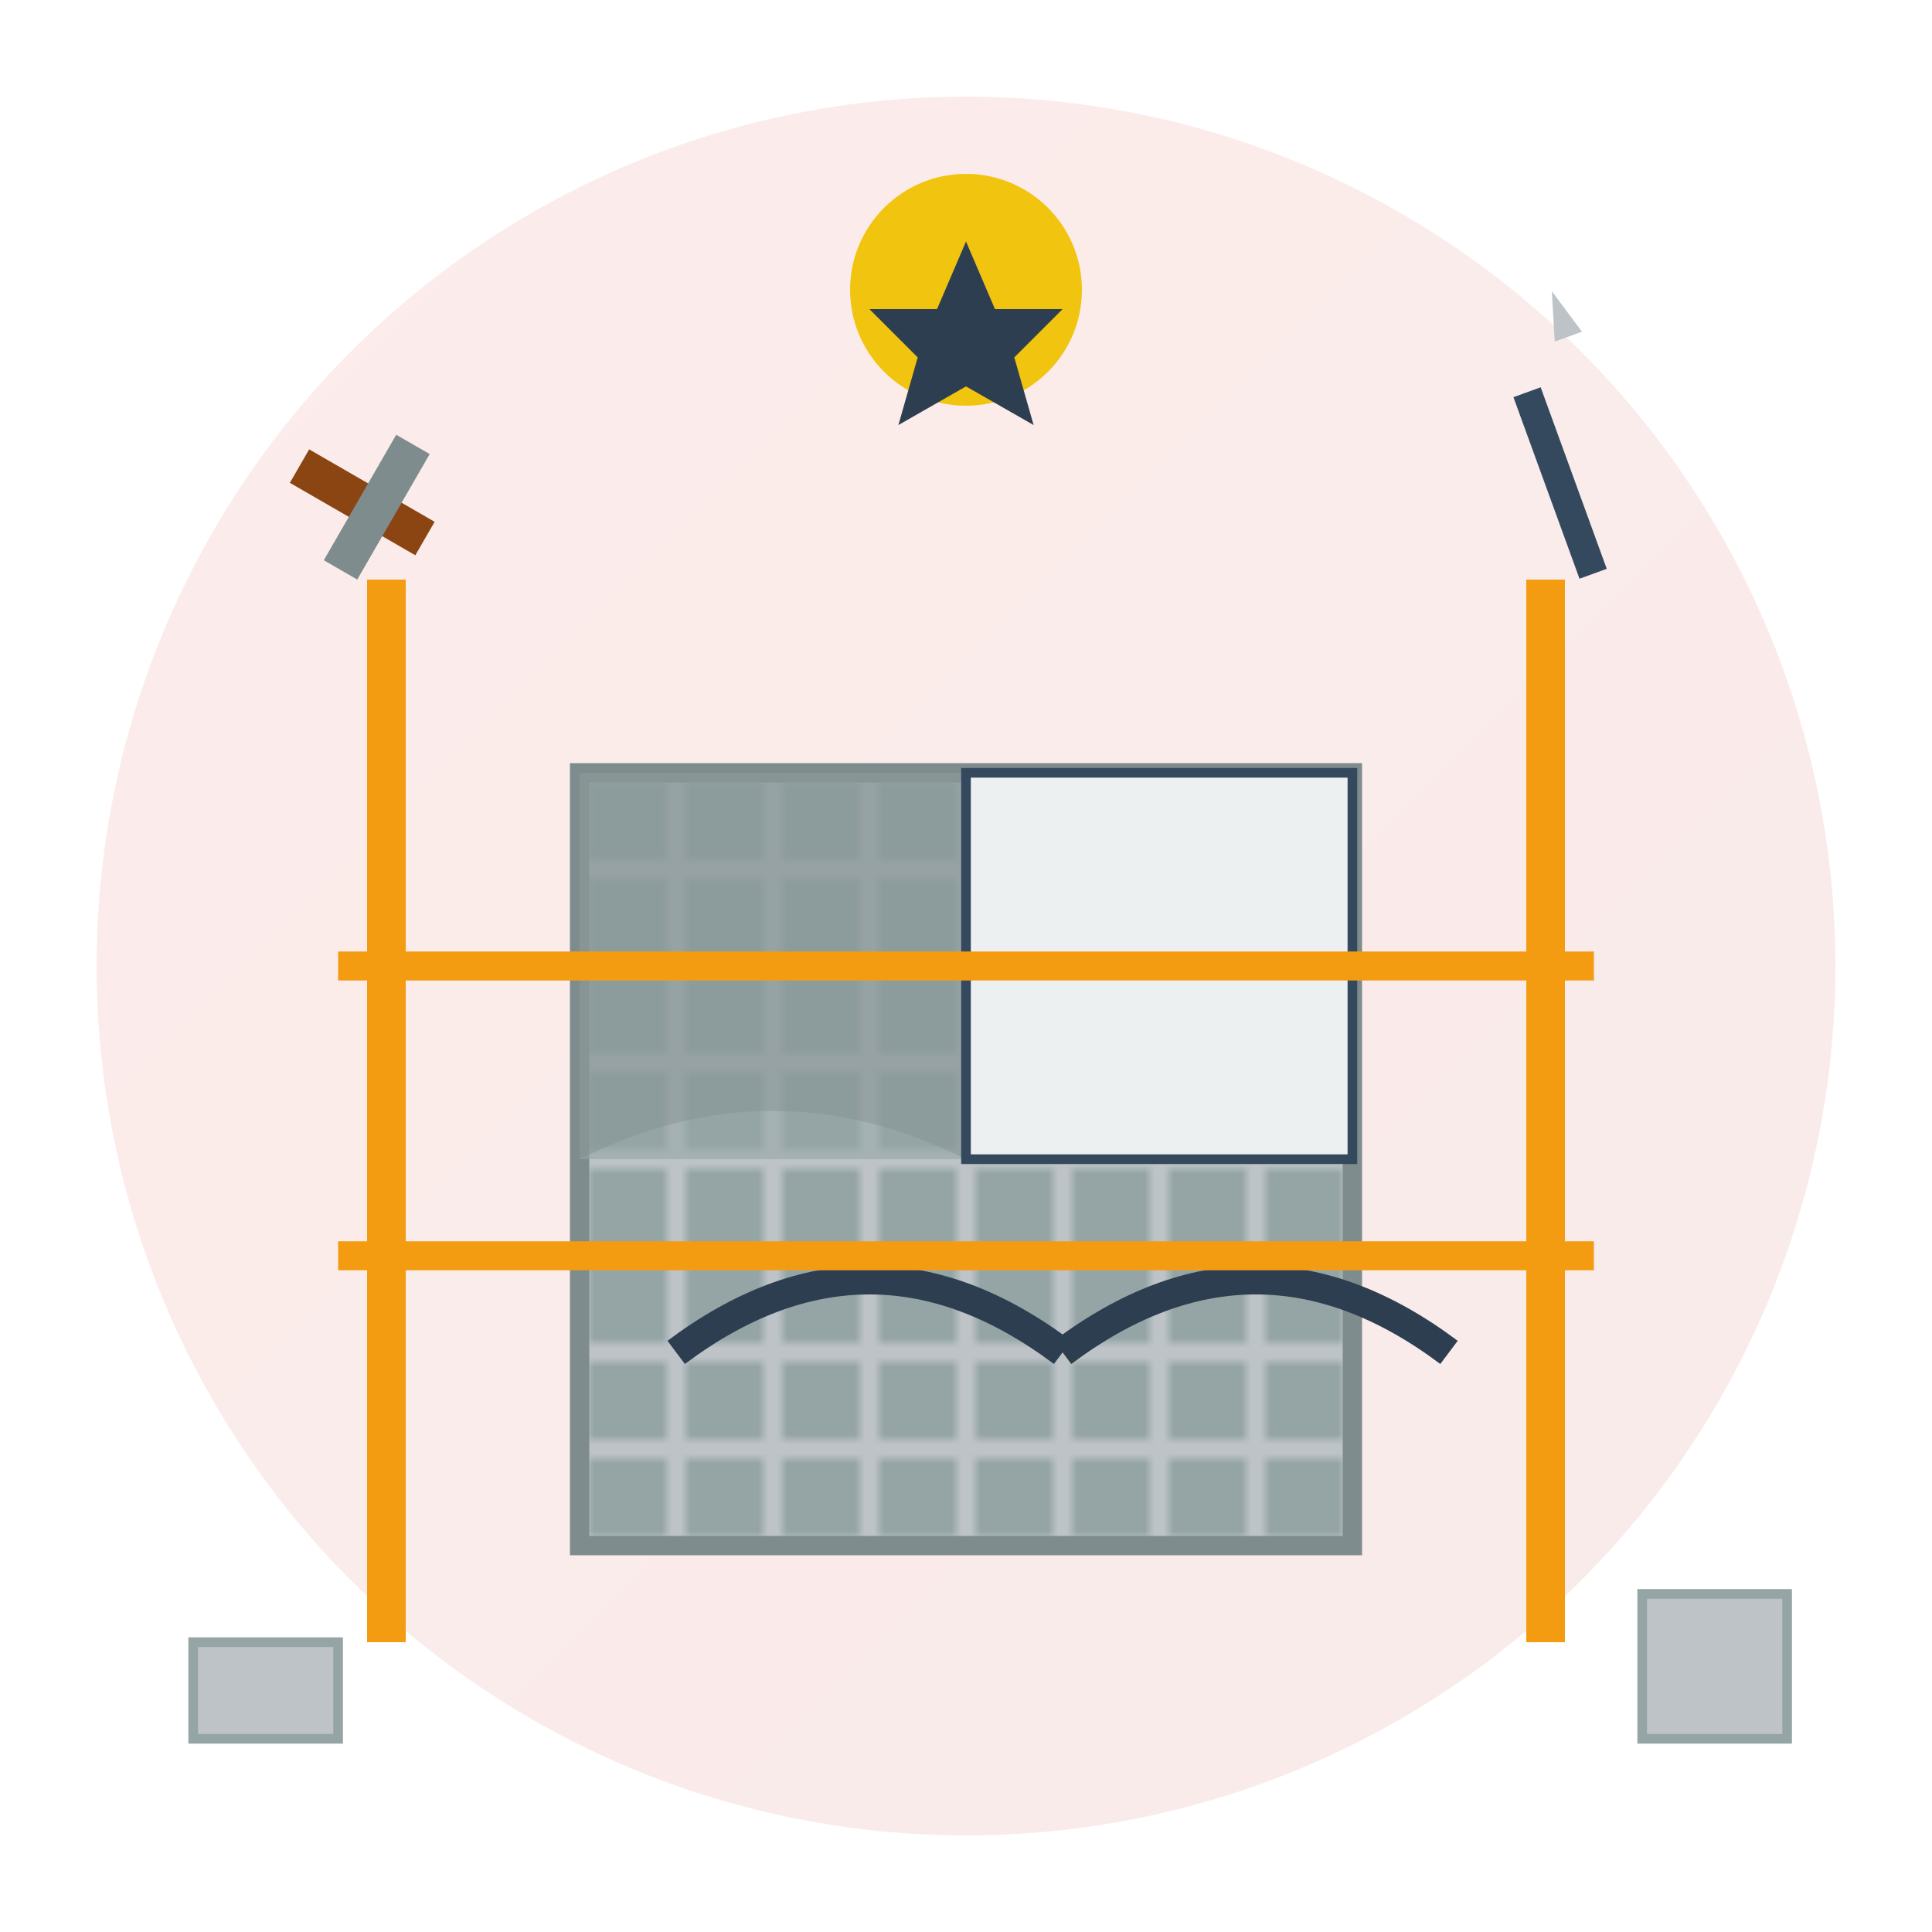 <svg xmlns="http://www.w3.org/2000/svg" viewBox="0 0 200 200" width="200" height="200">
  <defs>
    <linearGradient id="restoreGrad" x1="0%" y1="0%" x2="100%" y2="100%">
      <stop offset="0%" style="stop-color:#e74c3c;stop-opacity:1" />
      <stop offset="100%" style="stop-color:#c0392b;stop-opacity:1" />
    </linearGradient>
    <pattern id="stonePat" patternUnits="userSpaceOnUse" width="10" height="10">
      <rect width="10" height="10" fill="#bdc3c7"/>
      <rect x="1" y="1" width="8" height="8" fill="#95a5a6"/>
    </pattern>
  </defs>
  
  <!-- Background circle -->
  <circle cx="100" cy="100" r="90" fill="url(#restoreGrad)" opacity="0.1"/>
  
  <!-- Historic building being restored -->
  <rect x="60" y="80" width="80" height="80" fill="url(#stonePat)" stroke="#7f8c8d" stroke-width="2"/>
  
  <!-- Weathered/damaged section -->
  <rect x="60" y="80" width="40" height="40" fill="#95a5a6" opacity="0.6"/>
  <path d="M 60 120 Q 80 110 100 120 L 100 80 L 60 80 Z" fill="#7f8c8d" opacity="0.4"/>
  
  <!-- Restored section -->
  <rect x="100" y="80" width="40" height="40" fill="#ecf0f1" stroke="#34495e" stroke-width="1"/>
  
  <!-- Gothic arch -->
  <path d="M 70 140 Q 90 125 110 140" fill="none" stroke="#2c3e50" stroke-width="3"/>
  <path d="M 110 140 Q 130 125 150 140" fill="none" stroke="#2c3e50" stroke-width="3"/>
  
  <!-- Restoration tools -->
  <!-- Hammer -->
  <rect x="30" y="50" width="15" height="4" fill="#8b4513" transform="rotate(30 37.5 52)"/>
  <rect x="37" y="45" width="4" height="15" fill="#7f8c8d" transform="rotate(30 39 52.5)"/>
  
  <!-- Chisel -->
  <rect x="160" y="40" width="3" height="20" fill="#34495e" transform="rotate(-20 161.5 50)"/>
  <polygon points="160,35 163,35 161.5,30" fill="#bdc3c7" transform="rotate(-20 161.5 32.5)"/>
  
  <!-- Scaffolding -->
  <line x1="40" y1="60" x2="40" y2="170" stroke="#f39c12" stroke-width="4"/>
  <line x1="160" y1="60" x2="160" y2="170" stroke="#f39c12" stroke-width="4"/>
  <line x1="35" y1="100" x2="165" y2="100" stroke="#f39c12" stroke-width="3"/>
  <line x1="35" y1="130" x2="165" y2="130" stroke="#f39c12" stroke-width="3"/>
  
  <!-- Stone blocks for repair -->
  <rect x="20" y="170" width="15" height="10" fill="#bdc3c7" stroke="#95a5a6" stroke-width="1"/>
  <rect x="170" y="165" width="15" height="15" fill="#bdc3c7" stroke="#95a5a6" stroke-width="1"/>
  
  <!-- Heritage/UNESCO symbol -->
  <circle cx="100" cy="30" r="12" fill="#f1c40f"/>
  <polygon points="100,25 103,32 110,32 105,37 107,44 100,40 93,44 95,37 90,32 97,32" fill="#2c3e50"/>
</svg>